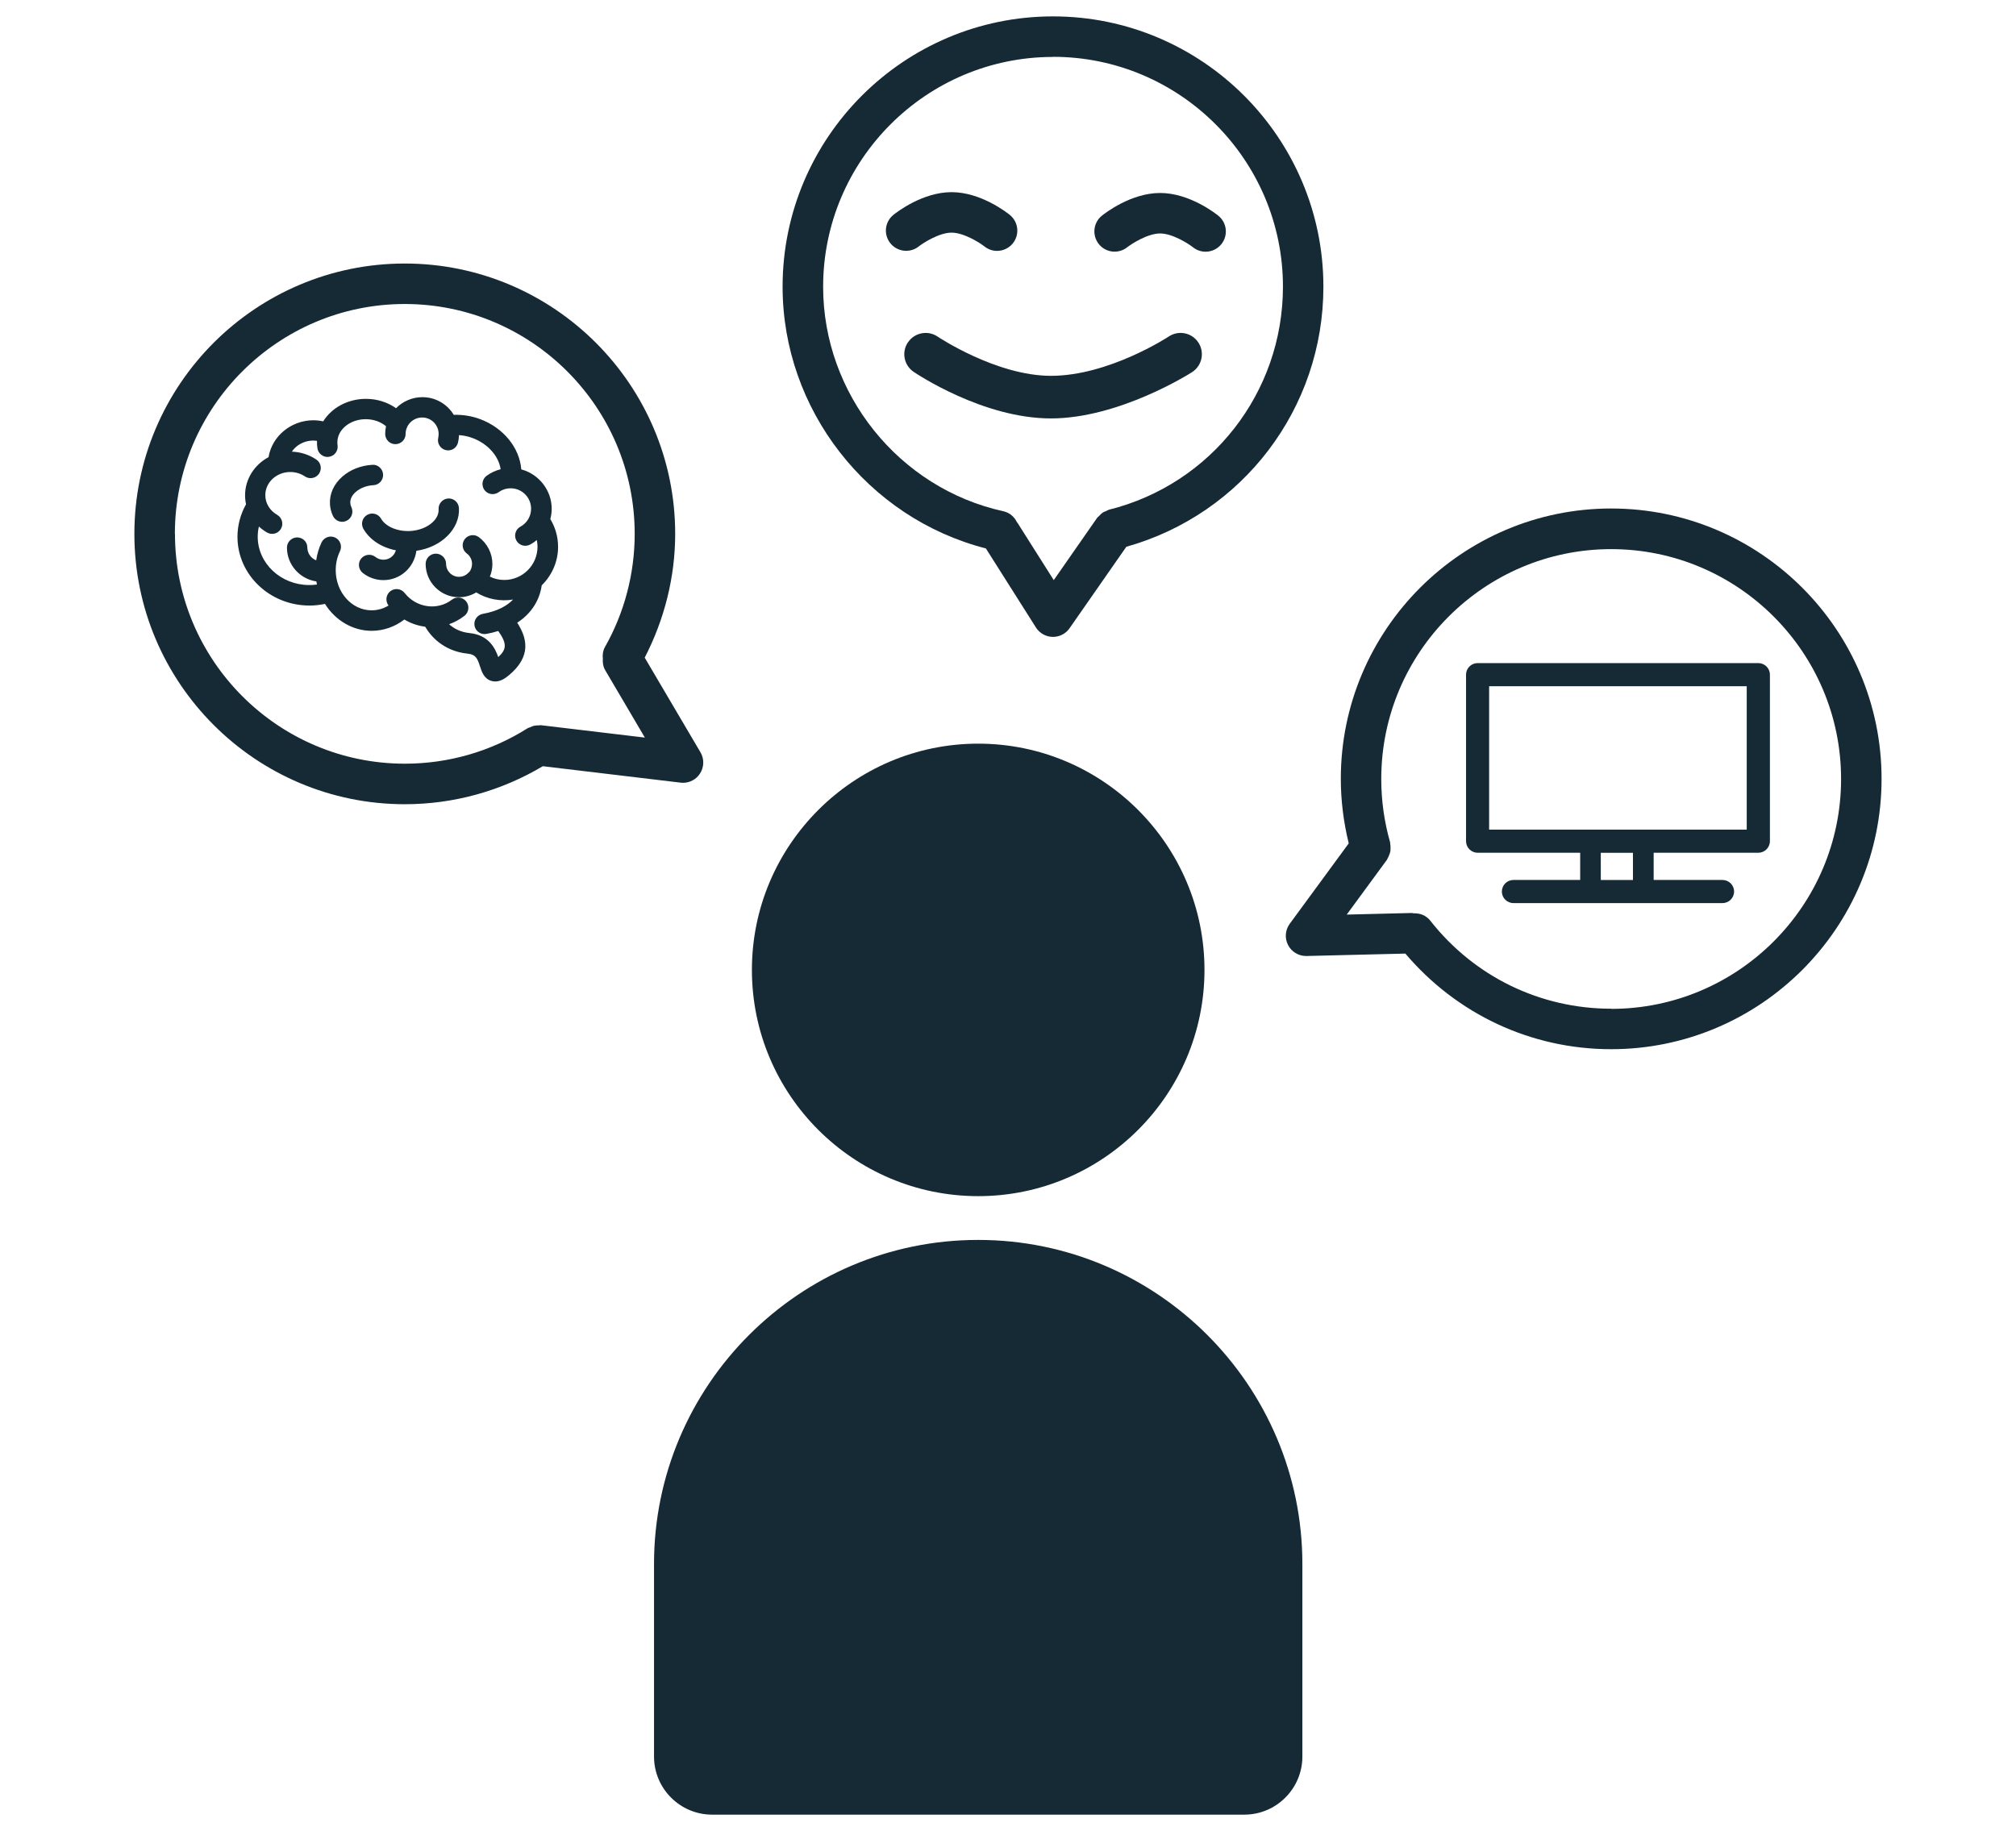 <?xml version="1.0" encoding="UTF-8"?>
<svg id="Ebene_1" xmlns="http://www.w3.org/2000/svg" version="1.1" viewBox="0 0 392.31 356.37">
  <!-- Generator: Adobe Illustrator 29.8.3, SVG Export Plug-In . SVG Version: 2.1.1 Build 3)  -->
  <defs>
    <style>
      .st0 {
        fill: #152a35;
      }
    </style>
  </defs>
  <path class="st0" d="M190.36,232.81c24.28,0,44.03-19.75,44.03-44.03s-19.75-44.04-44.03-44.04-44.04,19.75-44.04,44.04,19.75,44.03,44.04,44.03Z"/>
  <path class="st0" d="M190.35,241.33c-34.78,0-63.08,28.3-63.08,63.09v37.46c0,6.23,5.07,11.31,11.3,11.31h103.57c6.23,0,11.3-5.07,11.3-11.31v-37.46c0-34.79-28.3-63.09-63.09-63.09Z"/>
  <path class="st0" d="M74.05,93.77c.35-.4.53-.91.5-1.43-.03-.53-.28-1.04-.69-1.4-.41-.35-.92-.53-1.41-.47-2.22.13-4.29.94-5.83,2.29-1.67,1.47-2.53,3.38-2.41,5.39.05.79.25,1.56.59,2.28.23.48.63.84,1.13,1.02.22.08.44.11.66.11.29,0,.58-.07.86-.2.98-.47,1.4-1.66.93-2.65-.12-.25-.19-.52-.21-.8-.05-.76.33-1.53,1.07-2.17h0c.88-.77,2.1-1.23,3.45-1.31.53-.03,1.02-.27,1.37-.67Z"/>
  <path class="st0" d="M89.31,98.88c-.03-.53-.28-1.03-.68-1.38-.4-.35-.91-.51-1.42-.48-1.09.07-1.92,1.01-1.86,2.1.06.97-.44,1.95-1.41,2.74-1.07.87-2.53,1.4-4.12,1.49-2.44.13-4.78-.84-5.67-2.41-.55-.94-1.73-1.26-2.67-.74-.96.53-1.31,1.73-.78,2.7,1.21,2.14,3.54,3.67,6.34,4.21-.3,1.06-1.27,1.83-2.43,1.83h0c-.56,0-1.11-.19-1.55-.54-.86-.67-2.11-.52-2.79.33-.33.42-.47.93-.41,1.46.06.53.33,1,.74,1.33,1.13.89,2.55,1.39,3.99,1.39h.02c3.27,0,5.98-2.43,6.42-5.71,4.87-.69,8.52-4.29,8.28-8.33Z"/>
  <path class="st0" d="M105.43,113.91c2.02-1.97,3.17-4.67,3.17-7.47,0-1.92-.52-3.78-1.51-5.41.18-.68.27-1.35.27-2,0-3.6-2.49-6.76-5.92-7.67-.33-4.2-3.44-8.06-7.97-9.77-1.64-.62-3.41-.9-5.17-.85-1.3-2.14-3.59-3.44-6.12-3.44-1.92,0-3.77.79-5.11,2.15-1.67-1.18-3.72-1.82-5.86-1.82-3.47,0-6.65,1.69-8.31,4.38-.63-.14-1.27-.21-1.92-.21-4.34,0-8.06,3.11-8.72,7.18-2.79,1.48-4.57,4.33-4.57,7.41,0,.59.06,1.18.19,1.76-1.09,1.94-1.67,4.12-1.67,6.33,0,7.38,6.28,13.38,14.01,13.38,1.02,0,2.03-.11,3.02-.32,2.03,3.25,5.44,5.24,9.09,5.24,2.28,0,4.51-.78,6.36-2.2,1.25.75,2.62,1.22,4.05,1.4,1,1.71,3.44,4.75,8.31,5.25,1.54.16,1.87.96,2.36,2.48.33,1.01.77,2.4,2.22,2.82.24.07.49.11.73.11,1.06,0,1.95-.62,2.61-1.16,4.59-3.78,3.53-7.4,1.68-10.28,3.63-2.35,4.55-5.61,4.77-7.29ZM87.37,121.5c1.07-.37,2.08-.92,3.02-1.65.42-.33.68-.8.74-1.33.07-.53-.08-1.04-.41-1.46-.67-.85-1.9-1.01-2.77-.35-2.81,2.18-6.94,1.61-9.21-1.3-.68-.86-1.93-1.01-2.78-.34-.86.67-1.02,1.92-.35,2.79,0,0,0,0,0,0-1.01.61-2.14.93-3.3.93-3.85,0-6.98-3.51-6.98-7.82,0-1.29.28-2.56.83-3.69.23-.48.26-1.02.08-1.52-.18-.5-.53-.9-1.01-1.13-.48-.23-1.02-.26-1.52-.08-.5.18-.9.54-1.13,1.01-.51,1.07-.87,2.26-1.05,3.5-1-.39-1.72-1.36-1.72-2.48s-.89-1.98-1.98-1.98-1.99.89-1.99,1.98c0,3.33,2.5,6.12,5.72,6.58.03.2.08.41.12.61-.49.07-.99.1-1.49.1-5.54,0-10.04-4.22-10.04-9.41,0-.66.08-1.32.23-1.98.48.44,1,.83,1.56,1.15.46.27.99.35,1.51.22.51-.13.94-.45,1.21-.91.56-.94.25-2.16-.73-2.74-1.44-.83-2.3-2.26-2.3-3.83,0-2.48,2.18-4.5,4.86-4.5,1.03,0,2.02.3,2.85.86.91.61,2.14.36,2.75-.54.61-.91.37-2.14-.54-2.75-1.4-.94-3.04-1.47-4.75-1.53.99-1.5,2.94-2.4,4.89-2.1-.02.48,0,.95.08,1.43.08.52.35.99.78,1.3.42.32.95.46,1.47.37.53-.08.99-.35,1.3-.78s.45-.95.37-1.48c-.03-.19-.04-.37-.04-.56,0-2.48,2.48-4.5,5.52-4.5,1.5,0,2.9.49,3.95,1.37-.11.49-.16,1-.16,1.51,0,1.09.89,1.98,1.98,1.98s1.99-.89,1.99-1.98c0-1.77,1.44-3.21,3.22-3.21s3.21,1.44,3.21,3.21c0,.25-.03.5-.08.75-.25,1.06.4,2.13,1.48,2.39l.45.05c.92,0,1.71-.63,1.92-1.53.11-.47.18-.95.19-1.44.93.06,1.84.26,2.71.59,2.92,1.11,5.04,3.52,5.39,6.05-.97.24-1.88.67-2.69,1.25-.43.3-.72.76-.81,1.28-.09.52.03,1.05.33,1.48.63.89,1.87,1.11,2.8.45.66-.48,1.48-.75,2.32-.75h.02c2.18,0,3.96,1.78,3.96,3.97,0,1.46-.79,2.79-2.05,3.48-.47.25-.82.66-.97,1.17-.16.51-.11,1.04.14,1.51.25.47.66.81,1.17.97.51.16,1.04.11,1.55-.16.45-.25.88-.54,1.27-.87.09.43.14.86.14,1.3,0,3.57-2.9,6.47-6.47,6.47-.98,0-1.93-.22-2.8-.65.32-.78.49-1.62.49-2.47,0-2.04-.99-3.99-2.63-5.21-.43-.32-.95-.45-1.47-.37-.53.08-.99.36-1.3.78-.65.88-.46,2.12.42,2.77.64.47,1.02,1.22,1.02,2.02,0,.63-.25,1.24-.54,1.59l-.22.15-.05.1c-.46.43-1.08.68-1.72.68-1.39,0-2.52-1.13-2.52-2.52,0-1.09-.89-1.99-1.99-1.99s-1.99.89-1.99,1.99c0,3.58,2.91,6.49,6.49,6.49,1.18,0,2.35-.33,3.35-.94,2.16,1.33,4.71,1.8,7.17,1.39-1.1,1.16-2.91,2.25-5.9,2.79-1.08.2-1.79,1.24-1.6,2.3.17.94.99,1.63,1.95,1.63l.35-.03c.78-.14,1.55-.33,2.32-.57,1.77,2.5,1.6,3.61,0,5.08-.58-1.66-1.81-4.28-5.55-4.67-1.87-.19-3.18-.95-4.07-1.78Z"/>
  <path class="st0" d="M132.44,152.33c.15.02.31.03.47.03,1.32,0,2.57-.66,3.3-1.79.82-1.25.86-2.86.1-4.15l-10.85-18.42c3.83-7.42,5.93-15.68,5.93-24.09,0-29.01-23.6-52.62-52.62-52.62s-52.62,23.6-52.62,52.62,23.6,52.62,52.62,52.62c9.5,0,18.75-2.57,26.86-7.4l26.82,3.2ZM34.03,103.91c0-24.67,20.07-44.74,44.74-44.74s44.74,20.07,44.74,44.74c0,7.73-2,15.34-5.78,22.01-.41.73-.5,1.53-.42,2.3-.05.76.05,1.53.47,2.24l7.71,13.1-20.23-2.41c-.18-.02-.35.04-.53.04-.27,0-.53,0-.8.07-.28.06-.52.18-.77.29-.16.07-.32.09-.47.18-7.14,4.52-15.4,6.91-23.9,6.91-24.67,0-44.74-20.07-44.74-44.74Z"/>
  <path class="st0" d="M191.84,106.73l9.75,15.4c.7,1.11,1.92,1.8,3.24,1.83h.08c1.29,0,2.5-.63,3.23-1.69l11.04-15.85c22.65-6.36,38.35-26.93,38.35-50.61,0-29.01-23.6-52.62-52.62-52.62s-52.62,23.6-52.62,52.62c0,23.92,16.53,45.02,39.54,50.93ZM204.92,11.06c24.67,0,44.74,20.07,44.74,44.74,0,20.58-13.93,38.44-33.87,43.41-.19.05-.32.17-.5.24-.27.11-.53.2-.77.37s-.42.38-.62.59c-.13.14-.29.22-.4.38l-8.44,12.12-7.05-11.14s-.08-.07-.1-.11c-.51-1.05-1.42-1.88-2.64-2.15-20.33-4.47-35.09-22.84-35.09-43.69,0-24.67,20.07-44.74,44.74-44.74Z"/>
  <path class="st0" d="M178.76,47.98c.9-.7,4-2.7,6.41-2.7s5.52,1.99,6.38,2.67c.73.59,1.6.88,2.47.88,1.15,0,2.29-.5,3.07-1.46,1.37-1.69,1.11-4.17-.58-5.54-.56-.45-5.63-4.43-11.33-4.43s-10.73,3.95-11.3,4.4c-1.7,1.35-1.98,3.81-.64,5.52,1.35,1.7,3.82,2,5.53.66Z"/>
  <path class="st0" d="M219.33,48.14c.9-.7,4-2.7,6.42-2.7s5.51,1.99,6.38,2.67c.73.59,1.6.88,2.47.88,1.15,0,2.29-.5,3.07-1.46,1.37-1.69,1.11-4.17-.58-5.54-.56-.45-5.63-4.43-11.33-4.43s-10.74,3.95-11.31,4.4c-1.7,1.35-1.98,3.81-.64,5.52s3.81,2,5.53.66Z"/>
  <path class="st0" d="M176.69,66.62c-1.29,1.89-.79,4.47,1.1,5.75.54.37,13.5,9.07,26.72,9.07s26.97-8.68,27.53-9.05c1.9-1.27,2.41-3.84,1.15-5.74-1.26-1.9-3.82-2.43-5.74-1.16-.12.08-11.68,7.66-22.93,7.66-10.63,0-21.95-7.56-22.07-7.64-1.9-1.28-4.47-.78-5.75,1.11Z"/>
  <path class="st0" d="M313.54,98.97c-29.01,0-52.62,23.6-52.62,52.62,0,4.25.54,8.46,1.54,12.56l-11.48,15.65c-.89,1.21-1.01,2.82-.32,4.15.68,1.3,2.03,2.12,3.49,2.12.03,0,.07,0,.1,0l19.23-.47c10.03,11.81,24.48,18.61,40.05,18.61,29.01,0,52.62-23.6,52.62-52.62s-23.6-52.62-52.62-52.62ZM313.54,196.33c-13.83,0-26.66-6.25-35.21-17.14-.81-1.03-2.03-1.48-3.26-1.43-.11,0-.2-.06-.32-.06-.03,0-.06,0-.1,0l-12.58.31,7.83-10.67c.05-.07.06-.15.1-.22.15-.23.24-.48.34-.73.09-.23.18-.45.22-.68.04-.24.03-.48.03-.72,0-.27,0-.54-.06-.81-.02-.08,0-.16-.02-.24-1.14-4-1.72-8.14-1.72-12.32,0-24.67,20.07-44.74,44.74-44.74s44.74,20.07,44.74,44.74-20.07,44.74-44.74,44.74Z"/>
  <path class="st0" d="M342.17,129.06h-54.63c-1.24,0-2.25,1.01-2.25,2.25v32.41c0,1.24,1.01,2.25,2.25,2.25h19.96v5.3h-12.99c-1.24,0-2.25,1.01-2.25,2.25s1.01,2.25,2.25,2.25h40.69c1.24,0,2.25-1.01,2.25-2.25s-1.01-2.25-2.25-2.25h-13.4v-5.3h20.37c1.24,0,2.25-1.01,2.25-2.25v-32.41c0-1.24-1.01-2.25-2.25-2.25ZM317.77,171.28h-6.26v-5.3h6.26v5.3ZM339.91,161.47h-50.13v-27.91h50.13v27.91Z"/>
</svg>